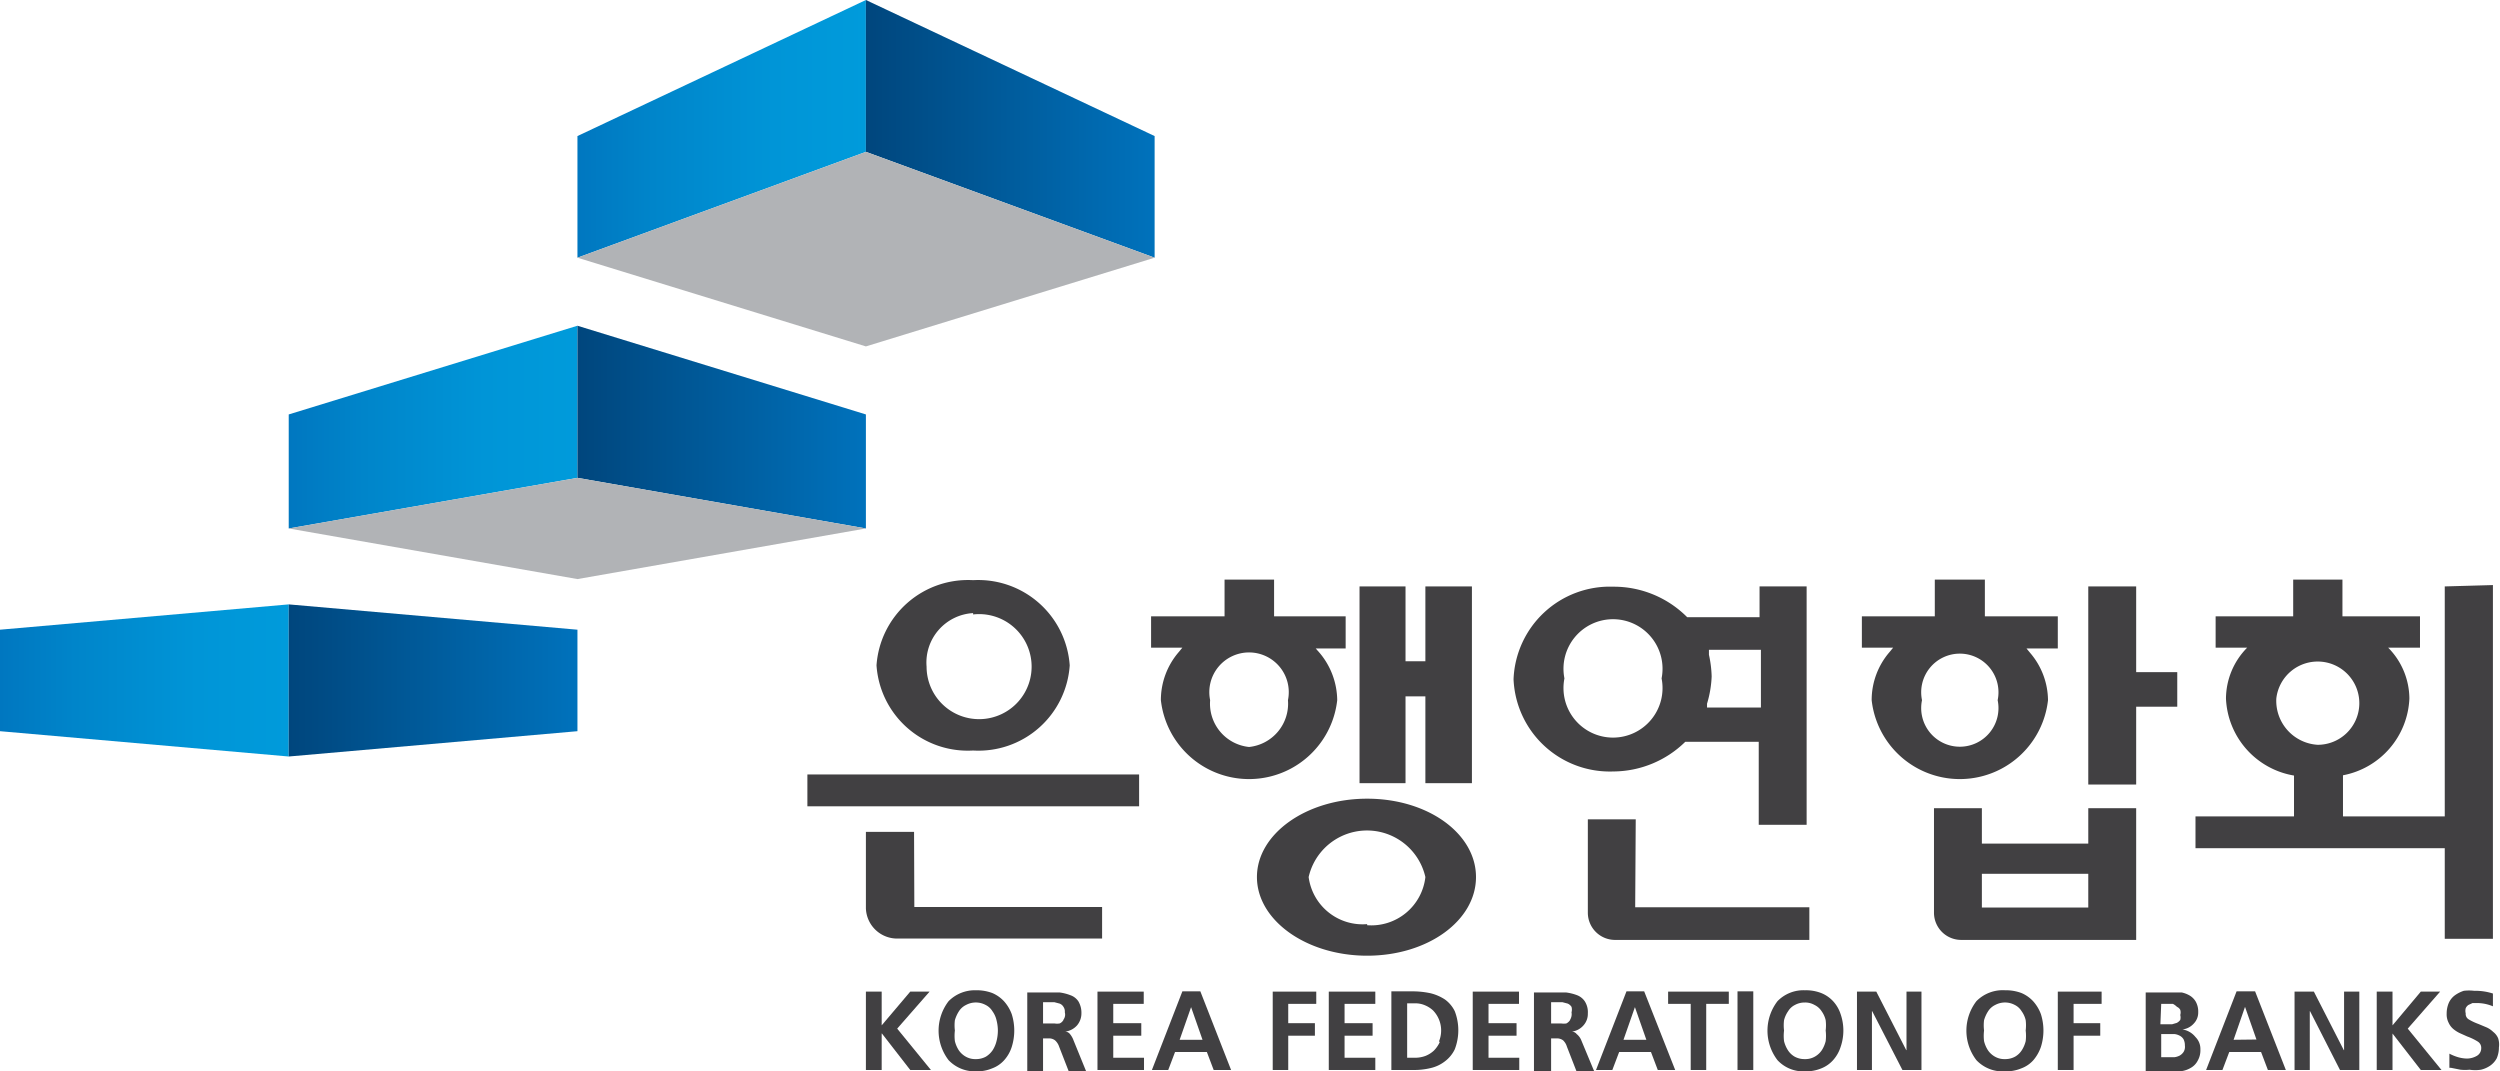 <svg xmlns="http://www.w3.org/2000/svg" xmlns:xlink="http://www.w3.org/1999/xlink" viewBox="0 0 91.87 39.37"><defs><style>.cls-1{fill:#414042;}.cls-2{fill:url(#linear-gradient);}.cls-3{fill:url(#linear-gradient-2);}.cls-4{fill:url(#linear-gradient-3);}.cls-5{fill:url(#linear-gradient-4);}.cls-6{fill:url(#linear-gradient-5);}.cls-7{fill:url(#linear-gradient-6);}.cls-8{fill:#b1b3b6;}</style><linearGradient id="linear-gradient" y1="25.01" x2="10.61" y2="25.01" gradientUnits="userSpaceOnUse"><stop offset="0" stop-color="#0077c0"/><stop offset="0.26" stop-color="#0085ca"/><stop offset="0.68" stop-color="#0095d7"/><stop offset="1" stop-color="#009bdb"/></linearGradient><linearGradient id="linear-gradient-2" x1="21.22" y1="4.73" x2="31.82" y2="4.73" xlink:href="#linear-gradient"/><linearGradient id="linear-gradient-3" x1="10.61" y1="15.7" x2="21.22" y2="15.7" xlink:href="#linear-gradient"/><linearGradient id="linear-gradient-4" x1="-1410.89" y1="25.01" x2="-1400.28" y2="25.01" gradientTransform="matrix(-1, 0, 0, 1, -1389.67, 0)" gradientUnits="userSpaceOnUse"><stop offset="0" stop-color="#0072bc"/><stop offset="1" stop-color="#00467d"/></linearGradient><linearGradient id="linear-gradient-5" x1="-1391.78" y1="15.7" x2="-1381.17" y2="15.7" gradientTransform="matrix(-1, 0, 0, 1, -1359.95, 0)" xlink:href="#linear-gradient-4"/><linearGradient id="linear-gradient-6" x1="-1402.67" y1="4.73" x2="-1392.06" y2="4.73" gradientTransform="matrix(-1, 0, 0, 1, -1360.24, 0)" xlink:href="#linear-gradient-4"/></defs><g id="Layer_2" data-name="Layer 2"><g id="Layer_1-2" data-name="Layer 1"><polygon class="cls-1" points="34.16 36.44 33.45 36.44 32.4 37.68 32.4 36.44 31.82 36.44 31.82 39.32 32.4 39.32 32.4 37.98 32.41 37.98 33.45 39.32 34.21 39.32 32.97 37.8 34.16 36.44"/><path class="cls-1" d="M36.9,36.8a1.25,1.25,0,0,0-.44-.31,1.64,1.64,0,0,0-.6-.1,1.36,1.36,0,0,0-1,.4,1.78,1.78,0,0,0,0,2.17,1.33,1.33,0,0,0,1,.41,1.43,1.43,0,0,0,.6-.11,1.1,1.1,0,0,0,.45-.31,1.33,1.33,0,0,0,.27-.48,2,2,0,0,0,0-1.2A1.47,1.47,0,0,0,36.9,36.8Zm-.28,1.46a1.1,1.1,0,0,1-.14.33.82.82,0,0,1-.25.24.75.75,0,0,1-.37.09.7.7,0,0,1-.37-.09.75.75,0,0,1-.26-.24,1.1,1.1,0,0,1-.14-.33,1.61,1.61,0,0,1,0-.39,1.58,1.58,0,0,1,0-.38,1.24,1.24,0,0,1,.15-.33.64.64,0,0,1,.26-.23.76.76,0,0,1,.72,0,.61.61,0,0,1,.25.23.91.91,0,0,1,.15.33,1.58,1.58,0,0,1,.05.38A1.6,1.6,0,0,1,36.62,38.26Z"/><path class="cls-1" d="M39.32,38a.23.23,0,0,0-.18-.09h0a.7.7,0,0,0,.44-.23.68.68,0,0,0,.16-.44.82.82,0,0,0-.11-.44.58.58,0,0,0-.3-.23,1.67,1.67,0,0,0-.4-.1l-.55,0h-.63v2.89h.58v-1.2h.19a.36.36,0,0,1,.25.07.54.54,0,0,1,.15.23l.35.9h.64l-.46-1.13A.77.77,0,0,0,39.32,38Zm-.24-.52a.29.29,0,0,1-.14.13.59.59,0,0,1-.19,0l-.23,0h-.19v-.78h.42l.19.05a.28.28,0,0,1,.14.12.3.3,0,0,1,.05.2A.31.31,0,0,1,39.08,37.47Z"/><polygon class="cls-1" points="40.91 38.06 41.94 38.06 41.94 37.6 40.91 37.6 40.91 36.89 42.03 36.89 42.03 36.44 40.33 36.44 40.33 39.32 42.04 39.32 42.04 38.87 40.91 38.87 40.91 38.06"/><path class="cls-1" d="M43.45,36.43l-1.12,2.89h.6l.25-.66h1.17l.25.66h.64l-1.13-2.89Zm-.1,1.78.42-1.2h0l.42,1.2Z"/><polygon class="cls-1" points="46.77 39.32 47.34 39.32 47.34 38.06 48.32 38.06 48.32 37.6 47.34 37.6 47.34 36.89 48.37 36.89 48.37 36.44 46.77 36.44 46.77 39.32"/><polygon class="cls-1" points="49.41 38.06 50.44 38.06 50.44 37.6 49.41 37.6 49.41 36.89 50.54 36.89 50.54 36.44 48.83 36.44 48.83 39.32 50.54 39.32 50.54 38.87 49.41 38.87 49.41 38.06"/><path class="cls-1" d="M53.1,36.73a1.7,1.7,0,0,0-.53-.23,3.16,3.16,0,0,0-.65-.07h-.79v2.89h.79a2.59,2.59,0,0,0,.65-.07A1.34,1.34,0,0,0,53.1,39a1.2,1.2,0,0,0,.36-.44,1.95,1.95,0,0,0,0-1.4A1.16,1.16,0,0,0,53.1,36.73Zm-.19,1.56a1.07,1.07,0,0,1-.22.32,1,1,0,0,1-.3.19,1.1,1.1,0,0,1-.36.07h-.32v-2H52a.89.89,0,0,1,.36.07,1,1,0,0,1,.3.19,1.06,1.06,0,0,1,.22,1.14Z"/><polygon class="cls-1" points="54.7 38.06 55.73 38.06 55.73 37.6 54.7 37.6 54.7 36.89 55.82 36.89 55.82 36.44 54.12 36.44 54.12 39.32 55.83 39.32 55.83 38.87 54.7 38.87 54.7 38.06"/><path class="cls-1" d="M57.94,38a.23.23,0,0,0-.18-.09h0a.68.68,0,0,0,.43-.23.63.63,0,0,0,.16-.44.74.74,0,0,0-.11-.44.6.6,0,0,0-.29-.23,1.76,1.76,0,0,0-.41-.1l-.55,0h-.62v2.89H57v-1.2h.18a.38.38,0,0,1,.26.07.53.53,0,0,1,.14.23l.35.9h.65l-.47-1.13A.56.56,0,0,0,57.94,38Zm-.24-.52a.35.35,0,0,1-.14.13.67.67,0,0,1-.19,0l-.23,0H57v-.78h.42l.19.05a.32.32,0,0,1,.14.12.37.37,0,0,1,0,.2A.39.39,0,0,1,57.7,37.47Z"/><path class="cls-1" d="M59.77,36.43l-1.12,2.89h.6l.25-.66h1.17l.25.66h.64l-1.14-2.89Zm-.11,1.78.42-1.2h0l.42,1.2Z"/><polygon class="cls-1" points="61.3 36.89 62.13 36.89 62.13 39.32 62.7 39.32 62.7 36.89 63.53 36.89 63.53 36.44 61.3 36.44 61.3 36.89"/><rect class="cls-1" x="63.85" y="36.43" width="0.58" height="2.89"/><path class="cls-1" d="M67.37,36.8a1.21,1.21,0,0,0-.45-.31,1.57,1.57,0,0,0-.6-.1,1.33,1.33,0,0,0-1,.4,1.78,1.78,0,0,0,0,2.17,1.29,1.29,0,0,0,1,.41,1.48,1.48,0,0,0,.61-.11,1.14,1.14,0,0,0,.44-.31,1.33,1.33,0,0,0,.27-.48,1.85,1.85,0,0,0,0-1.2A1.29,1.29,0,0,0,67.37,36.8Zm-.28,1.46a1.1,1.1,0,0,1-.14.33.75.75,0,0,1-.26.24.7.7,0,0,1-.37.09.75.75,0,0,1-.37-.09.72.72,0,0,1-.25-.24,1.1,1.1,0,0,1-.14-.33,1.6,1.6,0,0,1,0-.39,1.58,1.58,0,0,1,0-.38,1,1,0,0,1,.15-.33.61.61,0,0,1,.25-.23.74.74,0,0,1,.36-.09.69.69,0,0,1,.36.09.64.64,0,0,1,.26.23.91.91,0,0,1,.15.33,1.58,1.58,0,0,1,0,.38A1.61,1.61,0,0,1,67.09,38.26Z"/><polygon class="cls-1" points="70.06 38.59 70.05 38.59 68.95 36.44 68.24 36.44 68.24 39.32 68.79 39.32 68.79 37.16 68.8 37.16 69.91 39.32 70.61 39.32 70.61 36.44 70.06 36.44 70.06 38.59"/><path class="cls-1" d="M74.72,36.8a1.25,1.25,0,0,0-.44-.31,1.64,1.64,0,0,0-.6-.1,1.36,1.36,0,0,0-1.05.4,1.78,1.78,0,0,0,0,2.17,1.33,1.33,0,0,0,1.05.41,1.46,1.46,0,0,0,.6-.11,1.1,1.1,0,0,0,.45-.31,1.5,1.5,0,0,0,.27-.48,2,2,0,0,0,0-1.2A1.47,1.47,0,0,0,74.72,36.8Zm-.28,1.46a1.1,1.1,0,0,1-.14.33.72.72,0,0,1-.25.24.75.75,0,0,1-.37.09.7.7,0,0,1-.37-.09.75.75,0,0,1-.26-.24,1.1,1.1,0,0,1-.14-.33,1.61,1.61,0,0,1,0-.39,1.58,1.58,0,0,1,0-.38,1.24,1.24,0,0,1,.15-.33.64.64,0,0,1,.26-.23.76.76,0,0,1,.72,0,.61.61,0,0,1,.25.23.91.91,0,0,1,.15.33,1.58,1.58,0,0,1,0,.38A1.6,1.6,0,0,1,74.44,38.26Z"/><polygon class="cls-1" points="75.62 39.32 76.2 39.32 76.2 38.06 77.18 38.06 77.18 37.6 76.2 37.6 76.2 36.89 77.23 36.89 77.23 36.44 75.62 36.44 75.62 39.32"/><path class="cls-1" d="M80.2,37.83h0a.66.66,0,0,0,.42-.22.58.58,0,0,0,.16-.42.74.74,0,0,0-.09-.38.63.63,0,0,0-.23-.23,1,1,0,0,0-.29-.11c-.11,0-.21,0-.32,0h-1v2.89h1a1.84,1.84,0,0,0,.33,0,.93.93,0,0,0,.33-.12.63.63,0,0,0,.25-.26.77.77,0,0,0,.1-.42.61.61,0,0,0-.18-.45A.76.76,0,0,0,80.2,37.83Zm-.78-.94h.43A.61.61,0,0,1,80,37a.25.25,0,0,1,.12.11.33.33,0,0,1,0,.19.35.35,0,0,1,0,.18.36.36,0,0,1-.13.11l-.17.05h-.43Zm.82,1.77a.43.43,0,0,1-.14.13.6.6,0,0,1-.19.06l-.22,0h-.27V38h.27l.22,0a.53.53,0,0,1,.19.06.35.35,0,0,1,.14.13.49.49,0,0,1,.05.23A.36.36,0,0,1,80.24,38.66Z"/><path class="cls-1" d="M82.19,36.43l-1.12,2.89h.6l.25-.66h1.17l.25.66H84l-1.13-2.89Zm-.11,1.78L82.5,37h0l.42,1.2Z"/><polygon class="cls-1" points="86.14 38.59 86.13 38.59 85.03 36.44 84.32 36.44 84.32 39.32 84.88 39.32 84.88 37.16 84.89 37.16 85.99 39.32 86.7 39.32 86.7 36.44 86.14 36.44 86.14 38.59"/><polygon class="cls-1" points="89.67 36.44 88.96 36.44 87.92 37.68 87.92 36.44 87.34 36.44 87.34 39.32 87.92 39.32 87.92 37.98 87.92 37.98 88.96 39.32 89.72 39.32 88.48 37.8 89.67 36.44"/><path class="cls-1" d="M91.8,38.15a.58.58,0,0,0-.18-.23.87.87,0,0,0-.23-.16l-.31-.13a2.06,2.06,0,0,1-.36-.17.23.23,0,0,1-.11-.22.38.38,0,0,1,0-.19.29.29,0,0,1,.1-.12l.15-.07.16,0a1.52,1.52,0,0,1,.59.12l0-.47a2.13,2.13,0,0,0-.69-.1,1.58,1.58,0,0,0-.38,0,1.2,1.2,0,0,0-.32.16.71.71,0,0,0-.23.28,1,1,0,0,0-.08.4.67.67,0,0,0,.07.33.66.66,0,0,0,.17.23,1.14,1.14,0,0,0,.23.15l.29.13a2,2,0,0,1,.39.19.27.27,0,0,1,.12.24.32.32,0,0,1-.16.28.75.75,0,0,1-.36.1,1.26,1.26,0,0,1-.33-.05,1.79,1.79,0,0,1-.32-.13l0,.52.06,0,.35.07a1.62,1.62,0,0,0,.33,0,1.42,1.42,0,0,0,.42,0,1,1,0,0,0,.34-.15.78.78,0,0,0,.24-.27,1,1,0,0,0,.08-.4A.75.75,0,0,0,91.8,38.15Z"/><path class="cls-1" d="M33.59,30.57H31.82v2.81A1.15,1.15,0,0,0,33,34.49h7.5V33.33h-6.9Z"/><rect class="cls-1" x="29.67" y="28.46" width="12.19" height="1.17"/><polygon class="cls-1" points="51.65 25.59 52.38 25.59 52.38 28.78 54.09 28.78 54.09 21.55 52.38 21.55 52.38 24.3 51.65 24.3 51.65 21.55 49.96 21.55 49.96 28.78 51.65 28.78 51.65 25.59"/><path class="cls-1" d="M60.11,30.11H58.35v3.43a1,1,0,0,0,1,1h7.14V33.34h-6.4Z"/><polygon class="cls-1" points="78.5 21.55 76.74 21.55 76.74 28.83 78.5 28.83 78.5 25.97 80.01 25.97 80.01 24.7 78.5 24.7 78.5 21.55"/><path class="cls-1" d="M76.74,31H72.83V29.7H71.07v3.84a1,1,0,0,0,1,1H78.5V29.7H76.74Zm0,2.35H72.83V32.11h3.91Z"/><path class="cls-1" d="M35.76,27.58a3.36,3.36,0,0,0,3.55-3.13,3.37,3.37,0,0,0-3.55-3.13,3.37,3.37,0,0,0-3.55,3.13A3.36,3.36,0,0,0,35.76,27.58Zm0-5a1.93,1.93,0,1,1-1.71,1.92A1.82,1.82,0,0,1,35.76,22.53Z"/><path class="cls-1" d="M49.14,25.73A2.74,2.74,0,0,0,48.5,24l-.15-.17h1.1V22.65H46.82V21.3H45v1.35H42.3V23.8h1.15l-.14.17a2.7,2.7,0,0,0-.65,1.76,3.26,3.26,0,0,0,6.48,0ZM45.9,27.45a1.6,1.6,0,0,1-1.43-1.72,1.46,1.46,0,1,1,2.86,0A1.6,1.6,0,0,1,45.9,27.45Z"/><path class="cls-1" d="M50.24,29.35c-2.23,0-4.05,1.29-4.05,2.88s1.82,2.89,4.05,2.89,4-1.29,4-2.89S52.47,29.35,50.24,29.35Zm0,4.61a2,2,0,0,1-2.15-1.73,2.2,2.2,0,0,1,4.29,0A2,2,0,0,1,50.24,34Z"/><path class="cls-1" d="M61.93,27.26l0,0h2.7v3.05h1.76V21.55H64.66v1.13H62l0,0a3.8,3.8,0,0,0-2.72-1.12,3.54,3.54,0,0,0-3.66,3.4,3.54,3.54,0,0,0,3.66,3.39A3.8,3.8,0,0,0,61.93,27.26Zm.87-3.2,0-.18h1.91V26H62.73l0-.14a4,4,0,0,0,.17-1A4.13,4.13,0,0,0,62.8,24.06Zm-5.31.87a1.82,1.82,0,1,1,3.57,0,1.82,1.82,0,1,1-3.57,0Z"/><path class="cls-1" d="M75.26,25.73A2.7,2.7,0,0,0,74.61,24l-.14-.17h1.15V22.65H72.94V21.3H71.1v1.35H68.42V23.8h1.15l-.14.17a2.7,2.7,0,0,0-.65,1.76,3.26,3.26,0,0,0,6.48,0Zm-4.63,0a1.42,1.42,0,1,1,2.78,0,1.42,1.42,0,1,1-2.78,0Z"/><path class="cls-1" d="M89.84,21.55V30H86.1V28.49a3,3,0,0,0,2.44-2.82,2.68,2.68,0,0,0-.78-1.87h1.17V22.65H86.08V21.3H84.27v1.35H81.42V23.8h1.16a2.68,2.68,0,0,0-.78,1.87,3,3,0,0,0,2.5,2.83V30H80.68v1.17h9.16v3.33h1.77v-13Zm-6.19,4.12a1.53,1.53,0,1,1,1.52,1.7A1.62,1.62,0,0,1,83.65,25.67Z"/><polygon class="cls-2" points="10.61 27.8 10.61 22.21 0 23.14 0 26.87 10.61 27.8"/><polygon class="cls-3" points="31.82 5.58 31.82 0 21.22 5 21.22 9.47 31.82 5.58"/><polygon class="cls-4" points="21.22 17.56 21.22 11.97 10.61 15.23 10.61 19.42 21.22 17.56"/><polygon class="cls-5" points="10.61 27.8 10.61 22.21 21.22 23.14 21.22 26.87 10.61 27.8"/><polygon class="cls-6" points="21.22 17.56 21.22 11.97 31.82 15.23 31.82 19.42 21.22 17.56"/><polygon class="cls-7" points="31.82 5.58 31.82 0 42.43 5 42.43 9.47 31.82 5.58"/><polygon class="cls-8" points="31.82 5.58 21.22 9.47 31.82 12.73 42.43 9.47 31.82 5.58"/><polygon class="cls-8" points="21.22 17.56 10.61 19.42 21.22 21.28 31.82 19.42 21.22 17.56"/></g></g></svg>